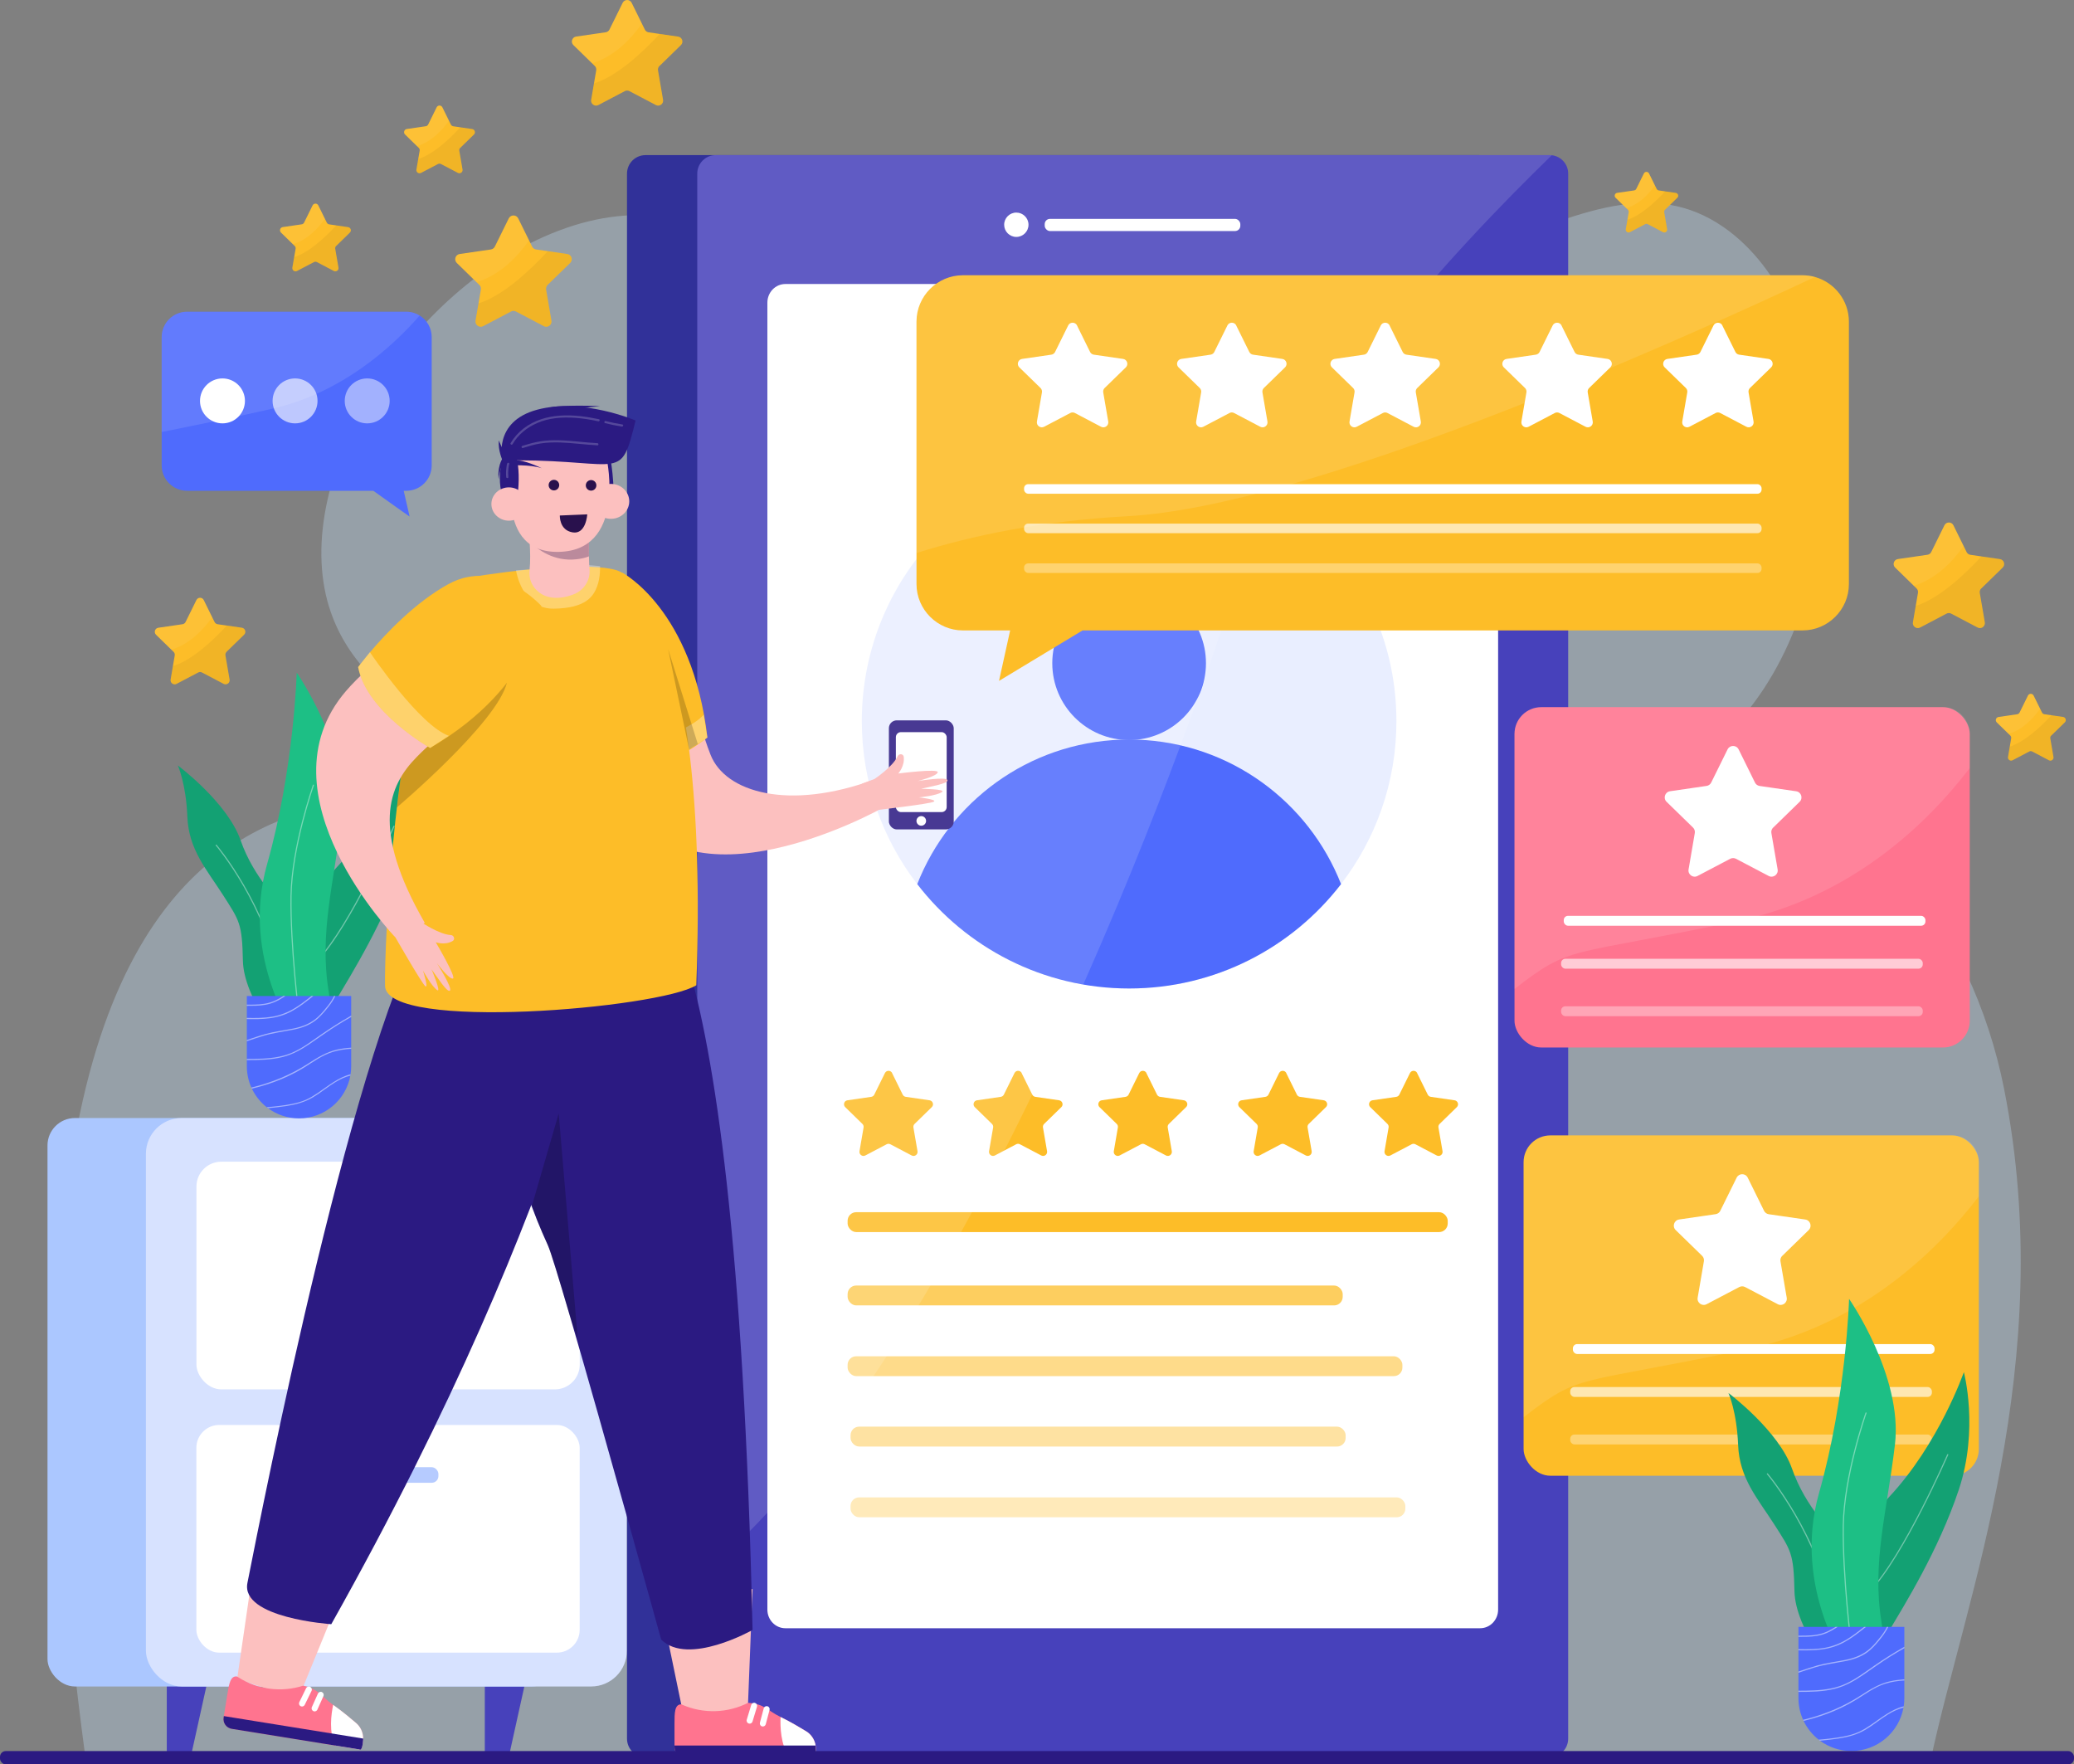 <?xml version="1.0" encoding="UTF-8"?><svg id="Layer_2" xmlns="http://www.w3.org/2000/svg" viewBox="0 0 600 510.34"><rect x="0" y="0" width="600" height="510.34" fill="#808080" stroke="none"/><defs><style>.cls-1{opacity:.07;}.cls-1,.cls-2,.cls-3,.cls-4,.cls-5,.cls-6,.cls-7,.cls-8,.cls-9,.cls-10{fill:#fff;}.cls-2{opacity:.06;}.cls-3{opacity:.11;}.cls-11{opacity:.05;}.cls-12{fill:#e9eeff;}.cls-13{fill:#fcc0bf;}.cls-14,.cls-15,.cls-16,.cls-17,.cls-18{fill:#fdbd28;}.cls-19{fill:#ff748f;}.cls-20{fill:#b6cbff;}.cls-21{fill:#d7e2ff;}.cls-22{fill:#abc7ff;}.cls-23{fill:#1dbf85;}.cls-24{fill:#13a173;}.cls-25{fill:#2b1a82;}.cls-26{fill:#29114d;}.cls-27{fill:#4741bb;}.cls-28{fill:#313199;}.cls-29{fill:#4f6bfd;}.cls-5{opacity:.14;}.cls-6{opacity:.33;}.cls-30{fill:#c5e5ff;}.cls-30,.cls-15,.cls-31{opacity:.32;}.cls-32{opacity:.21;}.cls-33{opacity:.19;}.cls-34{opacity:.2;}.cls-35{opacity:.31;}.cls-36{opacity:.4;}.cls-37{opacity:.48;}.cls-16{opacity:.54;}.cls-17{opacity:.74;}.cls-18{opacity:.43;}.cls-7{opacity:.47;}.cls-8{opacity:.35;}.cls-9{opacity:.63;}.cls-10{opacity:.64;}</style></defs><g id="Layer_1-2"><g><path class="cls-30" d="M95.18,175.45c18.11,59.32,148.18,62.09,241.47,64.08,89.84,1.91,142.39,2.23,171.02-36.6,30.21-40.97,25.06-113.69-9.12-137.28-40.25-27.77-85.12,37.2-186.52,30.34-78.28-5.3-102.56-47.46-150.47-29.24-43.14,16.41-77.81,71.28-66.39,108.7Z"/><path class="cls-30" d="M24.73,508.47C-.16,323.42,35.11,264.19,69.57,243.04c74.25-45.56,182.12,62.68,302.91,4.4,62.32-30.07,83.85-40.37,121.67-31.1,44.56,10.92,76.34,51.73,85.62,98.59,15.72,79.4-11.25,147.57-21.1,193.55H24.73Z"/><polygon class="cls-27" points="147.39 507.26 140.25 506.94 140.25 486.38 152.01 486.38 147.39 507.26"/><polygon class="cls-27" points="55.39 507.26 48.25 506.94 48.25 486.38 60.01 486.38 55.39 507.26"/><g><rect class="cls-22" x="13.74" y="323.39" width="147.94" height="164.43" rx="7.94" ry="7.94"/><g><rect class="cls-21" x="42.21" y="323.39" width="139.15" height="164.43" rx="10.35" ry="10.35"/><rect class="cls-4" x="56.83" y="336.02" width="110.89" height="65.86" rx="7.19" ry="7.19"/><rect class="cls-4" x="56.81" y="412.17" width="110.89" height="65.86" rx="6.61" ry="6.61"/><rect class="cls-20" x="102.33" y="345.7" width="22.64" height="4.51" rx="1.94" ry="1.94"/><rect class="cls-20" x="104.19" y="424.39" width="22.64" height="4.51" rx="1.94" ry="1.94"/></g><path class="cls-24" d="M82.03,302.61s-11.54-13.92-11.76-24.71c-.22-10.79-.97-11.54-5.73-18.98-4.76-7.44-9.97-13.17-10.34-22.7-.37-9.53-2.75-14.81-2.75-14.81,0,0,14.36,10.72,18.16,21.66s11.68,18.31,14.44,22.03c2.75,3.72,4.61,2.46,4.47,14.21-.15,11.76-1.41,23.96-1.56,24.56s-4.91-1.27-4.91-1.27Z"/><g class="cls-36"><path class="cls-4" d="M81.99,286.84c-.08,0-.15-.06-.16-.14-2.32-12.75-7.48-23.52-11.39-30.32-4.24-7.36-7.99-11.77-8.02-11.81-.06-.07-.05-.17,.02-.23,.07-.06,.17-.05,.23,.02,.04,.04,3.8,4.47,8.05,11.85,3.93,6.82,9.1,17.63,11.44,30.43,.02,.09-.04,.18-.13,.19,0,0-.02,0-.03,0Z"/></g><path class="cls-24" d="M79.47,302.14s3.47-35.84,17.72-51.02c14.26-15.17,21.38-35.67,21.38-35.67,0,0,4.33,16.24-1.44,33.54-5.78,17.3-15.6,33.01-19.75,40.01-4.14,7.01-2.5,8.25-2.99,11.89s-14.93,1.24-14.93,1.24Z"/><g class="cls-36"><path class="cls-4" d="M95.18,291.13s-.02,0-.04,0c-.24-.05-5.79-1.29-6.94-5.08-.72-2.35,.44-5.13,3.45-8.28,9.65-10.08,22.05-38.57,22.17-38.86,.04-.08,.13-.12,.22-.09,.08,.04,.12,.13,.09,.22-.12,.29-12.54,28.83-22.23,38.96-2.92,3.05-4.06,5.73-3.37,7.95,1.1,3.6,6.64,4.84,6.7,4.85,.09,.02,.15,.11,.13,.2-.02,.08-.09,.13-.16,.13Z"/></g><path class="cls-23" d="M85.84,299.97s-16.38-22.53-8.57-50.01c7.8-27.48,8.57-55.39,8.57-55.39,0,0,15.39,22.09,13.08,41.55-2.31,19.45-6.59,33.63-3.85,50.56,2.75,16.93-9.23,13.3-9.23,13.3Z"/><g class="cls-36"><path class="cls-4" d="M86.5,293.87c-.08,0-.15-.06-.16-.14-.03-.2-2.53-20.18-2.31-34.53,.22-14.37,6.43-31.97,6.49-32.15,.03-.09,.12-.13,.21-.1,.09,.03,.13,.12,.1,.21-.06,.18-6.26,17.73-6.48,32.04-.22,14.33,2.28,34.29,2.31,34.49,.01,.09-.05,.17-.14,.18,0,0-.01,0-.02,0Z"/></g><g><path class="cls-29" d="M101.6,288.1v20.29c0,.8-.06,1.58-.18,2.35-.02,.13-.04,.25-.06,.38-1.28,7.04-7.45,12.37-14.86,12.37-3.35,0-6.45-1.09-8.96-2.94-.13-.1-.26-.19-.38-.29-1.81-1.43-3.29-3.26-4.29-5.37-.05-.1-.1-.2-.14-.31-.85-1.89-1.32-3.99-1.32-6.19v-20.29h30.21Z"/><g class="cls-37"><path class="cls-4" d="M90.65,288.1c-.25,.2-.5,.39-.75,.59-1.77,1.39-3.56,2.76-5.54,3.83-1.98,1.06-4.1,1.72-6.33,2.01-2.2,.29-4.42,.29-6.64,.24v-.34c.08,0,.17,0,.25,0,2.38,.04,4.77,.05,7.13-.35,2.3-.39,4.44-1.23,6.44-2.44,1.73-1.05,3.32-2.3,4.92-3.55h.52Z"/></g><g class="cls-37"><path class="cls-4" d="M101.6,293.76v.4c-1.31,.73-2.59,1.49-3.86,2.28-2.71,1.68-5.29,3.56-7.92,5.36-2.47,1.69-5.07,3.18-7.99,3.93-3.42,.88-6.92,.9-10.43,.91v-.34c.73,0,1.46,0,2.19-.02,3.19-.05,6.42-.24,9.47-1.25,2.94-.97,5.52-2.73,8.03-4.51,2.65-1.87,5.32-3.68,8.11-5.34,.79-.47,1.59-.95,2.4-1.41Z"/></g><g class="cls-37"><path class="cls-4" d="M101.42,310.74c-.02,.13-.04,.25-.06,.38-1.55,.38-3.05,1.1-4.4,1.93-2.21,1.35-4.2,3.04-6.43,4.36-2.35,1.39-4.91,2.08-7.59,2.5-1.79,.28-3.59,.47-5.39,.64-.13-.1-.26-.19-.38-.29,2.41-.21,4.83-.46,7.21-.93,1.45-.28,2.89-.67,4.24-1.28,1.2-.55,2.33-1.25,3.42-1.99,2.86-1.95,5.95-4.5,9.4-5.32Z"/></g><g class="cls-37"><path class="cls-4" d="M101.6,303.04v.33c-1.82,.11-3.62,.37-5.37,.91-3.11,.96-5.7,2.94-8.44,4.62-2.59,1.58-5.34,2.89-8.19,3.95-2.2,.82-4.45,1.5-6.74,2.04-.05-.1-.1-.2-.14-.31,5.83-1.39,11.36-3.66,16.4-6.92,2.68-1.73,5.31-3.38,8.46-4.08,1.33-.29,2.67-.46,4.02-.54Z"/></g><g class="cls-37"><path class="cls-4" d="M82.57,288.1c-.99,.66-2.01,1.27-3.1,1.74-1.75,.76-3.61,1.01-5.5,1.07-.86,.03-1.71,.04-2.57,.03v-.34c.72,0,1.44,0,2.15-.02,2.05-.04,4.04-.27,5.93-1.11,.87-.39,1.69-.86,2.49-1.37h.6Z"/></g><g class="cls-37"><path class="cls-4" d="M97.01,288.1c-.51,1.08-1.18,2.07-1.91,3.01-.96,1.23-1.98,2.44-3.14,3.49-2.05,1.84-4.55,2.74-7.22,3.26-2.8,.55-5.61,.9-8.35,1.7-1.67,.49-3.32,1.06-4.98,1.62v-.35c1.81-.61,3.61-1.24,5.45-1.75,2.63-.73,5.31-1.04,7.98-1.57,2.8-.56,5.3-1.57,7.37-3.59,.96-.94,1.83-1.98,2.66-3.04,.68-.87,1.3-1.79,1.78-2.78h.36Z"/></g></g></g><g><path class="cls-28" d="M433.33,50.22V502.91c0,2.95-2.39,5.35-5.35,5.35H186.74c-2.95,0-5.35-2.39-5.35-5.35V50.22c0-2.95,2.39-5.35,5.35-5.35h241.25c.2,0,.4,.01,.6,.03,2.67,.3,4.75,2.56,4.75,5.31Z"/><path class="cls-27" d="M453.67,50.22V502.91c0,2.95-2.39,5.35-5.35,5.35H207.07c-2.95,0-5.35-2.39-5.35-5.35V50.22c0-2.95,2.39-5.35,5.35-5.35h241.25c.2,0,.4,.01,.6,.03,2.67,.3,4.75,2.56,4.75,5.31Z"/><path class="cls-4" d="M433.4,87.54V465.58c0,2.98-2.33,5.39-5.2,5.39H227.2c-2.87,0-5.2-2.41-5.2-5.39V87.54c0-2.98,2.33-5.39,5.2-5.39h201c2.87,0,5.2,2.41,5.2,5.39Z"/><g><path class="cls-12" d="M403.98,208.59c0,17.74-5.98,34.09-16.03,47.14-14.14,18.36-36.34,30.19-61.3,30.19s-47.17-11.83-61.3-30.19c-10.05-13.05-16.03-29.4-16.03-47.14,0-42.71,34.62-77.33,77.33-77.33s77.33,34.62,77.33,77.33Z"/><circle class="cls-29" cx="326.65" cy="191.83" r="22.23"/><path class="cls-29" d="M387.96,255.73c-14.14,18.36-36.34,30.19-61.3,30.19s-47.17-11.83-61.3-30.19c9.32-23.8,32.1-40.85,58.98-41.78,.77-.03,1.54-.04,2.32-.04s1.55,.01,2.32,.04c26.88,.93,49.66,17.98,58.98,41.78Z"/></g><rect class="cls-25" x="257.15" y="208.36" width="18.76" height="31.55" rx="2.28" ry="2.28"/><rect class="cls-4" x="259.17" y="211.77" width="14.7" height="23.13" rx="1.46" ry="1.46"/><circle class="cls-4" cx="266.52" cy="237.45" r="1.39"/><path class="cls-14" d="M331.64,310.38l3.08,6.24c.17,.34,.5,.58,.88,.64l6.89,1c.95,.14,1.34,1.31,.64,1.98l-4.98,4.86c-.27,.27-.4,.65-.33,1.03l1.18,6.86c.16,.95-.83,1.68-1.69,1.23l-6.16-3.24c-.34-.18-.74-.18-1.08,0l-6.16,3.24c-.85,.45-1.85-.28-1.69-1.23l1.18-6.86c.06-.38-.06-.76-.33-1.03l-4.98-4.86c-.69-.67-.31-1.85,.64-1.98l6.89-1c.38-.06,.71-.29,.88-.64l3.08-6.24c.43-.86,1.66-.86,2.09,0Z"/><path class="cls-14" d="M372.1,310.38l3.08,6.24c.17,.34,.5,.58,.88,.64l6.89,1c.95,.14,1.34,1.31,.64,1.98l-4.98,4.86c-.27,.27-.4,.65-.33,1.03l1.18,6.86c.16,.95-.83,1.68-1.69,1.23l-6.16-3.24c-.34-.18-.74-.18-1.08,0l-6.16,3.24c-.85,.45-1.85-.28-1.69-1.23l1.18-6.86c.06-.38-.06-.76-.33-1.03l-4.98-4.86c-.69-.67-.31-1.85,.64-1.98l6.89-1c.38-.06,.71-.29,.88-.64l3.08-6.24c.43-.86,1.66-.86,2.09,0Z"/><path class="cls-14" d="M409.96,310.38l3.08,6.24c.17,.34,.5,.58,.88,.64l6.89,1c.95,.14,1.34,1.31,.64,1.98l-4.98,4.86c-.27,.27-.4,.65-.33,1.03l1.18,6.86c.16,.95-.83,1.68-1.69,1.23l-6.16-3.24c-.34-.18-.74-.18-1.08,0l-6.16,3.24c-.85,.45-1.85-.28-1.69-1.23l1.18-6.86c.06-.38-.06-.76-.33-1.03l-4.98-4.86c-.69-.67-.31-1.85,.64-1.98l6.89-1c.38-.06,.71-.29,.88-.64l3.08-6.24c.43-.86,1.66-.86,2.09,0Z"/><path class="cls-14" d="M295.55,310.38l3.08,6.24c.17,.34,.5,.58,.88,.64l6.89,1c.95,.14,1.34,1.31,.64,1.98l-4.98,4.86c-.27,.27-.4,.65-.33,1.03l1.18,6.86c.16,.95-.83,1.68-1.69,1.23l-6.16-3.24c-.34-.18-.74-.18-1.08,0l-6.16,3.24c-.85,.45-1.85-.28-1.69-1.23l1.18-6.86c.06-.38-.06-.76-.33-1.03l-4.98-4.86c-.69-.67-.31-1.85,.64-1.98l6.89-1c.38-.06,.71-.29,.88-.64l3.08-6.24c.43-.86,1.66-.86,2.09,0Z"/><path class="cls-14" d="M258.07,310.38l3.08,6.24c.17,.34,.5,.58,.88,.64l6.89,1c.95,.14,1.34,1.31,.64,1.98l-4.98,4.86c-.27,.27-.4,.65-.33,1.03l1.18,6.86c.16,.95-.83,1.68-1.69,1.23l-6.16-3.24c-.34-.18-.74-.18-1.08,0l-6.16,3.24c-.85,.45-1.85-.28-1.69-1.23l1.18-6.86c.06-.38-.06-.76-.33-1.03l-4.98-4.86c-.69-.67-.31-1.85,.64-1.98l6.89-1c.38-.06,.71-.29,.88-.64l3.08-6.24c.43-.86,1.66-.86,2.09,0Z"/><rect class="cls-14" x="245.21" y="350.63" width="173.61" height="5.75" rx="2.48" ry="2.48"/><rect class="cls-17" x="245.21" y="371.84" width="143.23" height="5.75" rx="2.48" ry="2.48"/><rect class="cls-16" x="245.21" y="392.3" width="160.5" height="5.75" rx="2.48" ry="2.48"/><rect class="cls-18" x="246.06" y="412.66" width="143.23" height="5.75" rx="2.48" ry="2.48"/><rect class="cls-15" x="246.06" y="433.12" width="160.5" height="5.75" rx="2.48" ry="2.48"/><circle class="cls-4" cx="294.02" cy="65.01" r="3.52"/><rect class="cls-4" x="302.23" y="63.31" width="56.59" height="3.52" rx="1.52" ry="1.52"/><path class="cls-5" d="M448.92,44.91c-28.3,27.42-77.14,79.81-92.56,128.07-18.24,57.1-81.1,225-154.64,283.66V50.22c0-2.95,2.39-5.35,5.35-5.35h241.25c.2,0,.4,.01,.6,.03Z"/></g><g><polygon class="cls-13" points="73.43 452.43 68.61 485.63 86.25 491.45 99.27 459.63 73.43 452.43"/><path class="cls-25" d="M124.94,264.16c-21.68,32.31-48.96,171.53-53.36,193.7-2.02,10.2,24.26,11.94,24.26,11.94,71.54-127.37,82.47-203.58,82.47-203.58l-39.71-19.74c-6.56,.27-2.44,.95-13.66,17.68Z"/><path class="cls-19" d="M103.98,506.03l-36.94-5.96c-1.54-.25-2.6-1.72-2.35-3.26l1.06-6.59c.5-3.11,.9-5.6,2.84-5.28l.3,.19c5.6,3.59,12.51,4.48,18.85,2.45h0c4.72,1.12,5.02,3.01,8.64,5.56,2.8,1.98,5.09,3.94,6.61,5.23,1.33,1.13,2.08,2.78,2.06,4.51,0,.11,0,.22,0,.34-.24,3.63-1.07,2.82-1.07,2.82Z"/><path class="cls-4" d="M103.98,506.03l-6.98-1.13c-1.9-3.83-1.19-9.06-.62-11.77,2.8,1.98,5.09,3.94,6.61,5.23,1.33,1.13,2.08,2.78,2.06,4.51,0,.11,0,.22,0,.34-.24,3.63-1.07,2.82-1.07,2.82Z"/><path class="cls-25" d="M103.98,506.03l-36.94-5.96c-1.55-.25-2.6-1.71-2.35-3.26l.07-.43,40.3,6.5c0,.11,0,.22,0,.34-.24,3.63-1.07,2.82-1.07,2.82Z"/><path class="cls-4" d="M87.24,493.6c-.08-.01-.17-.04-.25-.08-.43-.21-.61-.74-.4-1.17l1.97-4.03c.21-.43,.74-.62,1.17-.4,.43,.21,.61,.74,.4,1.17l-1.97,4.03c-.17,.35-.55,.54-.92,.48Z"/><path class="cls-4" d="M90.88,495.02c-.07-.01-.15-.03-.22-.07-.44-.2-.64-.72-.44-1.16l1.75-3.91c.2-.44,.72-.64,1.16-.44,.44,.2,.64,.72,.44,1.16l-1.75,3.91c-.17,.37-.56,.57-.94,.51Z"/><path class="cls-13" d="M255.35,233.67s-58.14,32.8-75.07-3.97c-.61-1.32-1.18-2.69-1.72-4.11-.09-.22-.17-.45-.25-.68-.25-.7-.5-1.41-.73-2.12,0,0,.37-7.6,6.94-10.9,.62-.31,1.28-.59,2.02-.82,3.84-1.18,9.32-1.04,17.14,1.84,0,0,.57,2.05,1.86,5.35,4.25,10.97,22.72,16.34,47.57,7.15l2.25,8.27Z"/><path class="cls-13" d="M252.95,225.35l-3.55,1.31c-.33,.1,4.48,7.62,4.48,7.62,0,0,15.28-1.75,16.29-2.4,1.01-.65-4.34-1.23-4.34-1.23,0,0,5.2-.48,6.71-1.57,1.2-.86-6.08-.92-6.08-.92,2.92-.69,7.72-1.48,7.65-2.45-.09-1.21-8.64,.22-8.64,.22,0,0,5.58-1.38,5.82-2.55,.24-1.16-11.42,.36-11.42,.36,0,0,1.93-2.18,1.57-4.85,0,0,0-.01,0-.02-.14-.86-1.36-.96-1.73-.17-1.5,3.18-6.74,6.63-6.74,6.63Z"/><g><path class="cls-14" d="M180.09,165.69s20.21,10.54,24.56,47.65c0,0-16.56,13.2-29.27,10.1,0,0-10.03-18.09-11.49-34.93-1.44-16.65,16.19-22.82,16.19-22.82Z"/><g class="cls-31"><path class="cls-4" d="M204.65,213.34s-18.88,13.63-29.27,10.1l-2.56-5.02s24.74-4.79,30.76-11.69c0,0,.58,3.49,1.07,6.61Z"/></g></g><polygon class="cls-13" points="191.27 464.88 197.97 497.3 216.33 494.53 217.71 459.62 191.27 464.88"/><path class="cls-25" d="M217.71,471.47s-18.63,10.54-26.44,2.77c0,0-16.91-61.18-26.54-94.06-3.11-10.63-5.46-18.31-6.24-20-1.12-2.45-2.15-4.86-3.11-7.23-18.66-46.16-7.7-76.1-6.33-88.48l34.63-10.66s29.01-7.4,34.03,217.66Z"/><g><path class="cls-14" d="M201.45,284.98c-10.66,6.68-89.8,13.5-90.06,.18-.12-6.15,.61-25.8,2.96-47.52,1.01-9.26,2.31-18.89,3.97-28.01,3.45-18.91,8.42-35.64,15.5-42.32,38.12-6.22,45.29-2.08,45.29-2.08,0,0,26.4,8.83,22.33,119.75Z"/><path class="cls-33" d="M114.82,233.54s29-24.49,31.82-36.04c0,0-27.38,3.77-30.61,26.52l-1.21,9.51Z"/></g><path class="cls-19" d="M235.38,508.17h-37.41c-1.56,0-2.84-1.28-2.84-2.84v-6.68c0-3.15,0-5.67,1.96-5.67l.33,.14c6.1,2.65,13.07,2.43,19-.58h0c4.84,.35,5.43,2.17,9.41,4.11,3.08,1.51,5.65,3.08,7.36,4.11,1.49,.9,2.49,2.42,2.76,4.12,.02,.11,.03,.22,.04,.33,.34,3.62-.6,2.95-.6,2.95Z"/><path class="cls-4" d="M235.38,508.17h-7.07c-2.49-3.47-2.62-8.75-2.49-11.52,3.08,1.51,5.65,3.08,7.36,4.11,1.49,.9,2.49,2.42,2.76,4.12,.02,.11,.03,.22,.04,.33,.34,3.62-.6,2.95-.6,2.95Z"/><path class="cls-25" d="M235.38,508.17h-37.41c-1.57,0-2.84-1.28-2.84-2.84v-.44h40.82c.02,.11,.03,.22,.04,.33,.34,3.62-.6,2.95-.6,2.95Z"/><path class="cls-4" d="M216.87,498.57c-.08,0-.17-.01-.26-.04-.46-.14-.72-.63-.58-1.09l1.3-4.29c.14-.46,.63-.73,1.09-.58,.46,.14,.72,.63,.58,1.09l-1.3,4.29c-.11,.38-.46,.62-.84,.62Z"/><path class="cls-4" d="M220.69,499.39c-.07,0-.15,0-.23-.03-.47-.12-.74-.6-.62-1.07l1.1-4.14c.12-.47,.6-.74,1.07-.62,.47,.12,.74,.6,.62,1.07l-1.1,4.14c-.1,.39-.46,.65-.85,.65Z"/><g class="cls-31"><path class="cls-4" d="M173.58,163.76s.19,3.23-.87,5.96-3.17,6.21-12.49,6.34c-9.32,.12-10.94-11.12-10.94-11.12l4.66-.25s-.5,6.97,8.04,6.79c7.79-.17,7.21-8.12,7.21-8.12l4.39,.39Z"/></g><g class="cls-32"><path d="M167.13,387.1l-2.4-6.92c-3.11-10.63-5.46-18.31-6.24-20-1.12-2.45-2.15-4.86-3.11-7.23l-1.47-4.27,7.72-26.6,5.49,65.02Z"/></g><path class="cls-13" d="M114.3,271.05s-39.87-41.31-14.23-71.14c.92-1.07,1.9-2.13,2.94-3.17,.16-.17,.33-.33,.5-.5,.52-.5,1.04-1,1.58-1.49,0,0,6.87-2.56,12.46,2.29,.53,.45,1.04,.97,1.54,1.57,2.61,3.13,4.71,8.28,5.34,16.67,0,0-1.58,1.32-3.97,3.78-7.97,8.15-13.34,20.53,2.44,47.9l-8.59,4.09Z"/><path class="cls-13" d="M121.85,266.73l-2.61-2.81c-.22-.26-4.92,7.09-4.92,7.09,0,0,7.76,13.56,8.74,14.26,.98,.69-.68-4.52-.68-4.52,0,0,2.54,4.66,4.11,5.65,1.25,.79-1.65-6.02-1.65-6.02,1.8,2.45,4.45,6.63,5.27,6.19,1.03-.54-3.71-7.96-3.71-7.96,0,0,3.49,4.67,4.62,4.44,1.13-.22-4.96-10.5-4.96-10.5,0,0,2.71,.97,4.93-.39,0,0,.01,0,.02-.01,.71-.46,.3-1.63-.55-1.68-3.42-.18-8.6-3.74-8.6-3.74Z"/><g><path class="cls-14" d="M129.82,168.9c-9.67,5.28-18.26,14.42-22.8,19.79-.32,.38-.62,.73-.89,1.07-1.53,1.85-2.42,3.06-2.52,3.19,0,0,0,.01,0,.01,2.43,13.03,20.83,23.4,20.83,23.4,31.05-18.24,32.16-41.1,32.16-41.1,0,0-12.63-14.07-26.76-6.36Z"/><g class="cls-31"><path class="cls-4" d="M107,188.65l-.87,1.1-2.52,3.19h0c2.43,13.04,20.83,23.41,20.83,23.41,2.55-1.64,5.41-3.52,5.41-3.52-8.34-2.9-22.17-23.2-22.81-24.15-.01-.02-.02-.03-.02-.03Z"/></g></g><polygon class="cls-33" points="201.87 215.21 193.28 187.72 199.34 216.76 201.87 215.21"/><g><path class="cls-25" d="M176.67,133.01s2.11,12.31-.5,14.66c0,0-5.28,.37-3.14-11.83,2.14-12.2,3.63-2.83,3.63-2.83Z"/><ellipse class="cls-13" cx="176.74" cy="145.02" rx="5.3" ry="5.05"/><path class="cls-13" d="M166.09,171.85c-2.58,1.06-4.81,1.24-6.67,.96-3.9-.59-6.64-4.04-6.23-7.78,.28-2.55,.21-5.64,.02-8.43,0-.04,0-.08,0-.12-.28-4.08,3.11-7.54,7.4-7.54h2.26c4.23,0,7.63,3.32,7.54,7.34-.04,1.8-.05,3.34-.03,4.65,.02,1.56,.09,2.8,.17,3.78,.26,3.04-1.51,5.93-4.45,7.14Z"/><g class="cls-35"><path class="cls-26" d="M170.37,160.93c-.97,.39-2.16,.68-3.61,.84-6.58,.72-11.24-2.82-13.56-5.17-.28-4.17-.82-7.66-.82-7.66h18.31c-.29,5.3-.37,9.17-.32,11.99Z"/></g><path class="cls-13" d="M149.01,132.37s-6.95,26.91,11.79,27.26c20.6,.38,14.75-26.77,14.75-26.77,0,0-11.85-16.96-26.54-.49Z"/><path class="cls-25" d="M148.38,149.28c.26,.32,2.65-8.7,1.24-16.14,30.66,.09,29.88,6.31,34.25-11.51,0,0-15.4-6.63-28.48-3.12-12.97,3.49-10.02,14.68-10.02,14.68,0,0-3.04,8.44,3,16.1Z"/><path class="cls-25" d="M147.47,134.63s5.73-.36,9.27,.8c0,0-5.52-2.65-7.58-2.2-2.06,.45-1.69,1.4-1.69,1.4Z"/><path class="cls-13" d="M152.28,145.79c0,2.66-2.26,4.82-5.06,4.82-2.79,0-5.06-2.16-5.06-4.82,0-2.66,2.26-4.82,5.06-4.82,2.79,0,5.06,2.16,5.06,4.82Z"/><path class="cls-26" d="M161.96,149.11l7.93-.33s-.33,5.87-4.24,5.21c-3.91-.65-3.69-4.89-3.69-4.89Z"/><circle class="cls-26" cx="160.25" cy="140.32" r="1.53"/><path class="cls-26" d="M172.53,140.39c0,.84-.68,1.53-1.53,1.53s-1.53-.68-1.53-1.53c0-.84,.68-1.53,1.53-1.53s1.53,.68,1.53,1.53Z"/><path class="cls-25" d="M145.38,133.18s-1.35-2.91-1.08-5.8c0,0,1.5,3.7,2.46,4.66,.96,.96-1.38,1.15-1.38,1.15Z"/><path class="cls-25" d="M145.63,133.38s-1.24,3.04-1.37,5.24c0,0-.57-3.64,1.37-6.42,1.93-2.78,0,1.18,0,1.18Z"/><path class="cls-25" d="M159.27,117.75s4.79-.7,14.32-.27l-7.16,.73"/></g><g class="cls-34"><path class="cls-4" d="M148.27,128.49c1.62-2.78,4.19-4.86,7.13-6.13,3.46-1.5,7.32-1.77,11.04-1.5,2.24,.17,4.46,.52,6.65,1,.39,.08,.56-.52,.17-.6-7.23-1.56-15.61-2.09-21.8,2.69-1.5,1.16-2.78,2.58-3.74,4.22-.2,.35,.34,.66,.54,.31h0Z"/></g><g class="cls-34"><path class="cls-4" d="M175.06,122.39c1.59,.41,3.21,.74,4.83,.99,.39,.06,.56-.54,.17-.6-1.63-.25-3.24-.58-4.83-.99-.39-.1-.56,.5-.17,.6h0Z"/></g><g class="cls-34"><path class="cls-4" d="M151.26,129.58c1.68-.52,3.37-1.04,5.12-1.31,1.84-.29,3.71-.34,5.56-.29,3.64,.11,7.25,.64,10.89,.83,.4,.02,.4-.6,0-.62-3.7-.19-7.38-.74-11.09-.84-1.78-.05-3.57,.02-5.33,.29s-3.57,.8-5.31,1.34c-.38,.12-.22,.72,.17,.6h0Z"/></g><g class="cls-34"><path class="cls-4" d="M146.98,133.83c-.39,.08-.41,.94-.45,1.21-.14,.98-.18,1.96-.09,2.95,.04,.4,.66,.4,.62,0-.08-.81-.07-1.62,.02-2.42,.03-.3,.07-.6,.13-.89,.01-.07,.06-.18,.06-.25-.01-.21,.18-.05-.14,.02,.39-.08,.23-.68-.17-.6h0Z"/></g></g><path class="cls-14" d="M534.88,93.03v75.91c0,7.38-6.04,13.41-13.41,13.41h-208.29l-24.17,14.6,3.22-14.6h-13.68c-7.38,0-13.41-6.04-13.41-13.41V93.03c0-7.38,6.04-13.41,13.41-13.41h242.91c1.24,0,2.44,.17,3.59,.49,5.65,1.58,9.83,6.79,9.83,12.92Z"/><g><path class="cls-4" d="M402,94.14l3.79,7.67c.21,.42,.61,.71,1.08,.78l8.47,1.23c1.17,.17,1.64,1.61,.79,2.44l-6.13,5.97c-.34,.33-.49,.8-.41,1.27l1.45,8.43c.2,1.17-1.03,2.06-2.08,1.51l-7.57-3.98c-.42-.22-.91-.22-1.33,0l-7.57,3.98c-1.05,.55-2.28-.34-2.08-1.51l1.45-8.43c.08-.46-.07-.94-.41-1.27l-6.13-5.97c-.85-.83-.38-2.27,.79-2.44l8.47-1.23c.47-.07,.87-.36,1.08-.78l3.79-7.67c.52-1.06,2.04-1.06,2.57,0Z"/><path class="cls-4" d="M451.73,94.14l3.79,7.67c.21,.42,.61,.71,1.08,.78l8.47,1.23c1.17,.17,1.64,1.61,.79,2.44l-6.13,5.97c-.34,.33-.49,.8-.41,1.27l1.45,8.43c.2,1.17-1.03,2.06-2.08,1.51l-7.57-3.98c-.42-.22-.91-.22-1.33,0l-7.57,3.98c-1.05,.55-2.28-.34-2.08-1.51l1.45-8.43c.08-.46-.07-.94-.41-1.27l-6.13-5.97c-.85-.83-.38-2.27,.79-2.44l8.47-1.23c.47-.07,.87-.36,1.08-.78l3.79-7.67c.52-1.06,2.04-1.06,2.57,0Z"/><path class="cls-4" d="M498.26,94.14l3.79,7.67c.21,.42,.61,.71,1.08,.78l8.47,1.23c1.17,.17,1.64,1.61,.79,2.44l-6.13,5.97c-.34,.33-.49,.8-.41,1.27l1.45,8.43c.2,1.17-1.03,2.06-2.08,1.51l-7.57-3.98c-.42-.22-.91-.22-1.33,0l-7.57,3.98c-1.05,.55-2.28-.34-2.08-1.51l1.45-8.43c.08-.46-.07-.94-.41-1.27l-6.13-5.97c-.85-.83-.38-2.27,.79-2.44l8.47-1.23c.47-.07,.87-.36,1.08-.78l3.79-7.67c.52-1.06,2.04-1.06,2.57,0Z"/><path class="cls-4" d="M357.63,94.14l3.79,7.67c.21,.42,.61,.71,1.08,.78l8.47,1.23c1.17,.17,1.64,1.61,.79,2.44l-6.13,5.97c-.34,.33-.49,.8-.41,1.27l1.45,8.43c.2,1.17-1.03,2.06-2.08,1.51l-7.57-3.98c-.42-.22-.91-.22-1.33,0l-7.57,3.98c-1.05,.55-2.28-.34-2.08-1.51l1.45-8.43c.08-.46-.07-.94-.41-1.27l-6.13-5.97c-.85-.83-.38-2.27,.79-2.44l8.47-1.23c.47-.07,.87-.36,1.08-.78l3.79-7.67c.52-1.06,2.04-1.06,2.57,0Z"/><path class="cls-4" d="M311.57,94.14l3.79,7.67c.21,.42,.61,.71,1.08,.78l8.47,1.23c1.17,.17,1.64,1.61,.79,2.44l-6.13,5.97c-.34,.33-.49,.8-.41,1.27l1.45,8.43c.2,1.17-1.03,2.06-2.08,1.51l-7.57-3.98c-.42-.22-.91-.22-1.33,0l-7.57,3.98c-1.05,.55-2.28-.34-2.08-1.51l1.45-8.43c.08-.46-.07-.94-.41-1.27l-6.13-5.97c-.85-.83-.38-2.27,.79-2.44l8.47-1.23c.47-.07,.87-.36,1.08-.78l3.79-7.67c.52-1.06,2.04-1.06,2.57,0Z"/><rect class="cls-4" x="296.26" y="140.04" width="213.36" height="2.77" rx="1.19" ry="1.19"/><rect class="cls-10" x="296.26" y="151.45" width="213.36" height="2.77" rx="1.19" ry="1.19"/><rect class="cls-6" x="296.26" y="162.96" width="213.36" height="2.77" rx="1.19" ry="1.19"/></g><path class="cls-3" d="M525.05,80.11c-43.71,20.51-146.75,66.4-198.95,69.21-24.54,1.32-44.87,5.56-60.96,10.64V93.03c0-7.38,6.04-13.41,13.41-13.41h242.91c1.24,0,2.44,.17,3.59,.49Z"/><g><path class="cls-29" d="M124.89,97.51v37.1c0,4.06-3.29,7.35-7.35,7.35h-.75l1.71,7.46s-6.47-4.55-10.5-7.46H54.12c-4.06,0-7.35-3.29-7.35-7.35v-37.1c0-4.06,3.29-7.35,7.35-7.35h63.42c1.42,0,2.75,.4,3.87,1.1,2.09,1.29,3.48,3.61,3.48,6.25Z"/><circle class="cls-4" cx="64.36" cy="115.96" r="6.5"/><circle class="cls-9" cx="85.36" cy="115.96" r="6.5"/><circle class="cls-7" cx="106.23" cy="115.96" r="6.5"/><path class="cls-3" d="M121.41,91.27c-8.08,9.23-22.57,22.34-42.56,26.93-10.22,2.34-21.44,4.62-32.08,6.76v-27.44c0-4.06,3.29-7.35,7.35-7.35h63.42c1.42,0,2.75,.4,3.87,1.1Z"/></g><g><rect class="cls-19" x="438.14" y="204.55" width="131.7" height="98.44" rx="7.74" ry="7.74"/><g><path class="cls-4" d="M512.96,239.38c-.42,.41-.61,1-.51,1.58l1.81,10.53c.25,1.46-1.28,2.57-2.59,1.88l-9.46-4.97c-.52-.27-1.14-.27-1.66,0l-9.46,4.97c-1.31,.69-2.84-.42-2.59-1.88l1-5.85,.8-4.68c.1-.58-.09-1.17-.51-1.58l-.98-.96-6.67-6.5c-1.06-1.03-.47-2.83,.99-3.05l10.58-1.54c.58-.08,1.08-.45,1.34-.98l4.73-9.58c.66-1.33,2.55-1.33,3.2,0l3.68,7.45,1.05,2.14c.26,.53,.76,.89,1.34,.98l3.99,.58,6.59,.96c1.47,.21,2.05,2.01,.99,3.05l-7.65,7.46Z"/><path class="cls-1" d="M506.64,224.23c-3.8,5.39-9.79,11.8-17.85,14.2l-6.67-6.5c-1.06-1.03-.47-2.83,.99-3.05l10.58-1.54c.58-.08,1.08-.45,1.34-.98l4.73-9.58c.66-1.33,2.55-1.33,3.2,0l3.68,7.45Z"/><path class="cls-2" d="M512.96,239.38c-.42,.41-.61,1-.51,1.58l1.81,10.53c.25,1.46-1.28,2.57-2.59,1.88l-9.46-4.97c-.52-.27-1.14-.27-1.66,0l-9.46,4.97c-1.31,.69-2.84-.42-2.59-1.88l1-5.85c8.06-2.54,16.87-10.53,23.54-17.72l6.59,.96c1.47,.21,2.05,2.01,.99,3.05l-7.65,7.46Z"/></g><rect class="cls-4" x="452.39" y="264.91" width="104.63" height="2.86" rx="1.23" ry="1.23"/><rect class="cls-9" x="451.62" y="277.33" width="104.63" height="2.86" rx="1.23" ry="1.23"/><rect class="cls-8" x="451.62" y="291.07" width="104.63" height="2.86" rx="1.23" ry="1.23"/><path class="cls-3" d="M569.84,212.29v9.88c-12.48,16.26-34.29,37.29-66.89,44.17-50.14,10.58-48.05,6.75-64.81,19.72v-73.78c0-4.27,3.47-7.74,7.74-7.74h116.22c4.27,0,7.74,3.46,7.74,7.74Z"/></g><g><rect class="cls-14" x="440.77" y="328.42" width="131.7" height="98.44" rx="7.74" ry="7.74"/><g><path class="cls-4" d="M515.59,363.25c-.42,.41-.61,1-.51,1.58l1.81,10.53c.25,1.46-1.28,2.57-2.59,1.88l-9.46-4.97c-.52-.27-1.14-.27-1.66,0l-9.46,4.97c-1.31,.69-2.84-.42-2.59-1.88l1-5.85,.8-4.68c.1-.58-.09-1.17-.51-1.58l-.98-.96-6.67-6.5c-1.06-1.03-.47-2.83,.99-3.05l10.58-1.54c.58-.08,1.08-.45,1.34-.98l4.73-9.58c.66-1.33,2.55-1.33,3.2,0l3.68,7.45,1.05,2.14c.26,.53,.76,.89,1.34,.98l3.99,.58,6.59,.96c1.47,.21,2.05,2.01,.99,3.05l-7.65,7.46Z"/><path class="cls-1" d="M509.28,348.1c-3.8,5.39-9.79,11.8-17.85,14.2l-6.67-6.5c-1.06-1.03-.47-2.83,.99-3.05l10.58-1.54c.58-.08,1.08-.45,1.34-.98l4.73-9.58c.66-1.33,2.55-1.33,3.2,0l3.68,7.45Z"/><path class="cls-2" d="M515.59,363.25c-.42,.41-.61,1-.51,1.58l1.81,10.53c.25,1.46-1.28,2.57-2.59,1.88l-9.46-4.97c-.52-.27-1.14-.27-1.66,0l-9.46,4.97c-1.31,.69-2.84-.42-2.59-1.88l1-5.85c8.06-2.54,16.87-10.53,23.54-17.72l6.59,.96c1.47,.21,2.05,2.01,.99,3.05l-7.65,7.46Z"/></g><rect class="cls-4" x="455.03" y="388.78" width="104.63" height="2.86" rx="1.23" ry="1.23"/><rect class="cls-9" x="454.26" y="401.2" width="104.63" height="2.86" rx="1.23" ry="1.23"/><rect class="cls-8" x="454.26" y="414.94" width="104.63" height="2.86" rx="1.23" ry="1.23"/><path class="cls-3" d="M572.48,336.16v9.88c-12.48,16.26-34.29,37.29-66.89,44.17-50.14,10.58-48.05,6.75-64.81,19.72v-73.78c0-4.27,3.47-7.74,7.74-7.74h116.22c4.27,0,7.74,3.46,7.74,7.74Z"/></g><g><path class="cls-14" d="M158.43,82.42c-.36,.35-.52,.85-.44,1.35l1.54,8.97c.21,1.24-1.09,2.19-2.21,1.6l-8.06-4.24c-.44-.23-.97-.23-1.42,0l-8.06,4.24c-1.12,.59-2.42-.36-2.21-1.6l.86-4.99,.68-3.99c.09-.49-.08-1-.44-1.35l-.84-.81-5.68-5.54c-.9-.88-.4-2.41,.84-2.59l9.01-1.31c.5-.07,.92-.38,1.15-.83l4.03-8.16c.56-1.13,2.17-1.13,2.73,0l3.13,6.34,.9,1.82c.22,.45,.65,.76,1.15,.83l3.4,.49,5.61,.82c1.25,.18,1.75,1.71,.84,2.59l-6.52,6.35Z"/><path class="cls-1" d="M153.06,69.51c-3.24,4.59-8.34,10.05-15.2,12.1l-5.68-5.54c-.9-.88-.4-2.41,.84-2.59l9.01-1.31c.5-.07,.92-.38,1.15-.83l4.03-8.16c.56-1.13,2.17-1.13,2.73,0l3.13,6.34Z"/><path class="cls-11" d="M158.43,82.42c-.36,.35-.52,.85-.44,1.35l1.54,8.97c.21,1.24-1.09,2.19-2.21,1.6l-8.06-4.24c-.44-.23-.97-.23-1.42,0l-8.06,4.24c-1.12,.59-2.42-.36-2.21-1.6l.86-4.99c6.87-2.16,14.37-8.97,20.05-15.1l5.61,.82c1.25,.18,1.75,1.71,.84,2.59l-6.52,6.35Z"/></g><g><path class="cls-14" d="M65.56,188.54c-.28,.27-.41,.66-.34,1.05l1.2,6.97c.17,.97-.85,1.7-1.72,1.25l-6.26-3.29c-.34-.18-.76-.18-1.1,0l-6.26,3.29c-.87,.46-1.88-.28-1.72-1.25l.66-3.87,.53-3.1c.07-.38-.06-.77-.34-1.05l-.65-.63-4.42-4.31c-.7-.68-.31-1.88,.66-2.02l7-1.02c.38-.06,.72-.3,.89-.65l3.13-6.34c.43-.88,1.69-.88,2.12,0l2.43,4.93,.7,1.41c.17,.35,.51,.59,.89,.65l2.64,.38,4.36,.63c.97,.14,1.36,1.33,.66,2.02l-5.07,4.94Z"/><path class="cls-1" d="M61.38,178.51c-2.52,3.57-6.48,7.81-11.81,9.4l-4.42-4.31c-.7-.68-.31-1.88,.66-2.02l7-1.02c.38-.06,.72-.3,.89-.65l3.13-6.34c.43-.88,1.69-.88,2.12,0l2.43,4.93Z"/><path class="cls-11" d="M65.56,188.54c-.28,.27-.41,.66-.34,1.05l1.2,6.97c.17,.97-.85,1.7-1.72,1.25l-6.26-3.29c-.34-.18-.76-.18-1.1,0l-6.26,3.29c-.87,.46-1.88-.28-1.72-1.25l.66-3.87c5.34-1.68,11.17-6.97,15.58-11.73l4.36,.63c.97,.14,1.36,1.33,.66,2.02l-5.07,4.94Z"/></g><g><path class="cls-14" d="M481.69,60.66c-.2,.19-.28,.47-.24,.73l.84,4.89c.12,.68-.59,1.19-1.2,.87l-4.39-2.31c-.24-.13-.53-.13-.77,0l-4.39,2.31c-.61,.32-1.32-.2-1.2-.87l.47-2.72,.37-2.17c.05-.27-.04-.54-.24-.73l-.46-.44-3.1-3.02c-.49-.48-.22-1.32,.46-1.41l4.91-.71c.27-.04,.5-.21,.62-.45l2.2-4.45c.3-.62,1.18-.62,1.49,0l1.71,3.46,.49,.99c.12,.24,.35,.41,.62,.45l1.85,.27,3.06,.44c.68,.1,.95,.93,.46,1.41l-3.55,3.46Z"/><path class="cls-1" d="M478.76,53.63c-1.76,2.5-4.54,5.48-8.29,6.59l-3.1-3.02c-.49-.48-.22-1.32,.46-1.41l4.91-.71c.27-.04,.5-.21,.62-.45l2.2-4.45c.3-.62,1.18-.62,1.49,0l1.71,3.46Z"/><path class="cls-11" d="M481.69,60.66c-.2,.19-.28,.47-.24,.73l.84,4.89c.12,.68-.59,1.19-1.2,.87l-4.39-2.31c-.24-.13-.53-.13-.77,0l-4.39,2.31c-.61,.32-1.32-.2-1.2-.87l.47-2.72c3.74-1.18,7.83-4.89,10.93-8.23l3.06,.44c.68,.1,.95,.93,.46,1.41l-3.55,3.46Z"/></g><g><path class="cls-14" d="M573.16,170.2c-.34,.33-.5,.81-.42,1.28l1.46,8.51c.2,1.18-1.04,2.08-2.09,1.52l-7.64-4.02c-.42-.22-.92-.22-1.34,0l-7.64,4.02c-1.06,.56-2.3-.34-2.09-1.52l.81-4.73,.65-3.78c.08-.47-.07-.95-.42-1.28l-.79-.77-5.39-5.26c-.86-.83-.38-2.29,.8-2.46l8.55-1.24c.47-.07,.88-.36,1.09-.79l3.82-7.74c.53-1.07,2.06-1.07,2.59,0l2.97,6.02,.85,1.73c.21,.43,.62,.72,1.09,.79l3.22,.47,5.32,.77c1.18,.17,1.66,1.63,.8,2.46l-6.18,6.03Z"/><path class="cls-1" d="M568.05,157.95c-3.07,4.35-7.91,9.53-14.42,11.47l-5.39-5.26c-.86-.83-.38-2.29,.8-2.46l8.55-1.24c.47-.07,.88-.36,1.09-.79l3.82-7.74c.53-1.07,2.06-1.07,2.59,0l2.97,6.02Z"/><path class="cls-11" d="M573.16,170.2c-.34,.33-.5,.81-.42,1.28l1.46,8.51c.2,1.18-1.04,2.08-2.09,1.52l-7.64-4.02c-.42-.22-.92-.22-1.34,0l-7.64,4.02c-1.06,.56-2.3-.34-2.09-1.52l.81-4.73c6.52-2.05,13.63-8.51,19.02-14.32l5.32,.77c1.18,.17,1.66,1.63,.8,2.46l-6.18,6.03Z"/></g><g><path class="cls-14" d="M190.78,19.07c-.34,.33-.5,.81-.42,1.28l1.46,8.51c.2,1.18-1.04,2.08-2.09,1.52l-7.64-4.02c-.42-.22-.92-.22-1.34,0l-7.64,4.02c-1.06,.56-2.3-.34-2.09-1.52l.81-4.73,.65-3.78c.08-.47-.07-.95-.42-1.28l-.79-.77-5.39-5.26c-.86-.83-.38-2.29,.8-2.46l8.55-1.24c.47-.07,.88-.36,1.09-.79l3.82-7.74c.53-1.07,2.06-1.07,2.59,0l2.97,6.02,.85,1.73c.21,.43,.62,.72,1.09,.79l3.22,.47,5.32,.77c1.18,.17,1.66,1.63,.8,2.46l-6.18,6.03Z"/><path class="cls-1" d="M185.68,6.82c-3.07,4.35-7.91,9.53-14.42,11.47l-5.39-5.26c-.86-.83-.38-2.29,.8-2.46l8.55-1.24c.47-.07,.88-.36,1.09-.79l3.82-7.74c.53-1.07,2.06-1.07,2.59,0l2.97,6.02Z"/><path class="cls-11" d="M190.78,19.07c-.34,.33-.5,.81-.42,1.28l1.46,8.51c.2,1.18-1.04,2.08-2.09,1.52l-7.64-4.02c-.42-.22-.92-.22-1.34,0l-7.64,4.02c-1.06,.56-2.3-.34-2.09-1.52l.81-4.73c6.52-2.05,13.63-8.51,19.02-14.32l5.32,.77c1.18,.17,1.66,1.63,.8,2.46l-6.18,6.03Z"/></g><g><path class="cls-14" d="M593.4,212.76c-.22,.21-.31,.51-.26,.81l.92,5.38c.13,.75-.65,1.31-1.32,.96l-4.83-2.54c-.27-.14-.58-.14-.85,0l-4.83,2.54c-.67,.35-1.45-.22-1.32-.96l.51-2.99,.41-2.39c.05-.3-.05-.6-.26-.81l-.5-.49-3.41-3.32c-.54-.53-.24-1.45,.51-1.56l5.4-.79c.3-.04,.55-.23,.69-.5l2.42-4.9c.33-.68,1.3-.68,1.64,0l1.88,3.8,.54,1.09c.13,.27,.39,.46,.69,.5l2.04,.3,3.37,.49c.75,.11,1.05,1.03,.51,1.56l-3.91,3.81Z"/><path class="cls-1" d="M590.17,205.02c-1.94,2.75-5,6.03-9.12,7.25l-3.41-3.32c-.54-.53-.24-1.45,.51-1.56l5.4-.79c.3-.04,.55-.23,.69-.5l2.42-4.9c.33-.68,1.3-.68,1.64,0l1.88,3.8Z"/><path class="cls-11" d="M593.4,212.76c-.22,.21-.31,.51-.26,.81l.92,5.38c.13,.75-.65,1.31-1.32,.96l-4.83-2.54c-.27-.14-.58-.14-.85,0l-4.83,2.54c-.67,.35-1.45-.22-1.32-.96l.51-2.99c4.12-1.3,8.62-5.38,12.03-9.05l3.37,.49c.75,.11,1.05,1.03,.51,1.56l-3.91,3.81Z"/></g><g><path class="cls-14" d="M97.25,71.13c-.22,.21-.32,.52-.27,.82l.94,5.45c.13,.76-.66,1.33-1.34,.98l-4.9-2.57c-.27-.14-.59-.14-.86,0l-4.9,2.57c-.68,.36-1.47-.22-1.34-.98l.52-3.03,.42-2.42c.05-.3-.05-.61-.27-.82l-.51-.49-3.45-3.37c-.55-.53-.25-1.47,.51-1.58l5.48-.8c.3-.04,.56-.23,.7-.51l2.45-4.96c.34-.69,1.32-.69,1.66,0l1.9,3.86,.55,1.11c.13,.27,.4,.46,.7,.51l2.06,.3,3.41,.5c.76,.11,1.06,1.04,.51,1.58l-3.96,3.86Z"/><path class="cls-1" d="M93.98,63.28c-1.97,2.79-5.07,6.11-9.24,7.35l-3.45-3.37c-.55-.53-.25-1.47,.51-1.58l5.48-.8c.3-.04,.56-.23,.7-.51l2.45-4.96c.34-.69,1.32-.69,1.66,0l1.9,3.86Z"/><path class="cls-11" d="M97.25,71.13c-.22,.21-.32,.52-.27,.82l.94,5.45c.13,.76-.66,1.33-1.34,.98l-4.9-2.57c-.27-.14-.59-.14-.86,0l-4.9,2.57c-.68,.36-1.47-.22-1.34-.98l.52-3.03c4.18-1.31,8.73-5.45,12.19-9.18l3.41,.5c.76,.11,1.06,1.04,.51,1.58l-3.96,3.86Z"/></g><g><path class="cls-14" d="M133.14,42.76c-.22,.21-.32,.52-.27,.82l.94,5.45c.13,.76-.66,1.33-1.34,.98l-4.9-2.57c-.27-.14-.59-.14-.86,0l-4.9,2.57c-.68,.36-1.47-.22-1.34-.98l.52-3.03,.42-2.42c.05-.3-.05-.61-.27-.82l-.51-.49-3.45-3.37c-.55-.53-.25-1.47,.51-1.58l5.48-.8c.3-.04,.56-.23,.7-.51l2.45-4.96c.34-.69,1.32-.69,1.66,0l1.9,3.86,.55,1.11c.13,.27,.4,.46,.7,.51l2.06,.3,3.41,.5c.76,.11,1.06,1.04,.51,1.58l-3.96,3.86Z"/><path class="cls-1" d="M129.87,34.91c-1.97,2.79-5.07,6.11-9.24,7.35l-3.45-3.37c-.55-.53-.25-1.47,.51-1.58l5.48-.8c.3-.04,.56-.23,.7-.51l2.45-4.96c.34-.69,1.32-.69,1.66,0l1.9,3.86Z"/><path class="cls-11" d="M133.14,42.76c-.22,.21-.32,.52-.27,.82l.94,5.45c.13,.76-.66,1.33-1.34,.98l-4.9-2.57c-.27-.14-.59-.14-.86,0l-4.9,2.57c-.68,.36-1.47-.22-1.34-.98l.52-3.03c4.18-1.31,8.73-5.45,12.19-9.18l3.41,.5c.76,.11,1.06,1.04,.51,1.58l-3.96,3.86Z"/></g><g><path class="cls-24" d="M531.06,485.31s-11.7-14.12-11.93-25.07c-.23-10.95-.98-11.7-5.81-19.25-4.83-7.55-10.12-13.36-10.49-23.03-.38-9.66-2.79-15.02-2.79-15.02,0,0,14.57,10.87,18.42,21.97,3.85,11.1,11.85,18.57,14.65,22.35,2.79,3.78,4.68,2.49,4.53,14.42-.15,11.93-1.43,24.31-1.59,24.92s-4.98-1.28-4.98-1.28Z"/><g class="cls-36"><path class="cls-4" d="M531.03,469.31c-.08,0-.15-.06-.16-.14-2.36-12.93-7.59-23.86-11.56-30.76-4.31-7.47-8.1-11.94-8.14-11.98-.06-.07-.05-.18,.02-.24,.07-.06,.18-.05,.24,.02,.04,.04,3.85,4.53,8.17,12.03,3.99,6.92,9.24,17.89,11.6,30.87,.02,.09-.04,.18-.13,.19-.01,0-.02,0-.03,0Z"/></g><path class="cls-24" d="M528.47,484.83s3.52-36.36,17.98-51.76c14.46-15.39,21.69-36.18,21.69-36.18,0,0,4.4,16.47-1.47,34.02-5.86,17.55-15.83,33.48-20.03,40.59-4.2,7.11-2.54,8.37-3.03,12.06-.49,3.69-15.15,1.26-15.15,1.26Z"/><g class="cls-36"><path class="cls-4" d="M544.41,473.66s-.02,0-.04,0c-.24-.05-5.87-1.31-7.04-5.15-.73-2.38,.45-5.21,3.5-8.4,9.79-10.23,22.37-39.13,22.49-39.42,.04-.08,.14-.12,.22-.09,.08,.04,.12,.14,.09,.22-.13,.29-12.73,29.25-22.56,39.52-2.96,3.1-4.11,5.81-3.42,8.07,1.12,3.65,6.74,4.91,6.79,4.92,.09,.02,.15,.11,.13,.2-.02,.08-.09,.13-.16,.13Z"/></g><path class="cls-23" d="M534.93,482.63s-16.61-22.86-8.7-50.73c7.92-27.88,8.7-56.2,8.7-56.2,0,0,15.61,22.41,13.27,42.15-2.34,19.74-6.69,34.12-3.9,51.29,2.79,17.17-9.37,13.49-9.37,13.49Z"/><g class="cls-36"><path class="cls-4" d="M535.6,476.45c-.08,0-.16-.06-.17-.15-.03-.2-2.56-20.47-2.34-35.04,.22-14.58,6.52-32.43,6.59-32.61,.03-.09,.13-.13,.21-.1,.09,.03,.13,.13,.1,.21-.06,.18-6.35,17.98-6.57,32.51-.22,14.54,2.31,34.79,2.34,34.99,.01,.09-.05,.18-.14,.19,0,0-.01,0-.02,0Z"/></g><g><path class="cls-29" d="M550.92,470.59v20.58c0,.81-.06,1.61-.18,2.38-.02,.13-.04,.26-.07,.38-1.3,7.14-7.55,12.55-15.07,12.55-3.4,0-6.55-1.11-9.09-2.99-.13-.1-.26-.2-.39-.3-1.84-1.45-3.34-3.31-4.36-5.44-.05-.1-.1-.21-.14-.31-.86-1.92-1.34-4.04-1.34-6.28v-20.58h30.64Z"/><g class="cls-37"><path class="cls-4" d="M539.81,470.59c-.25,.2-.51,.4-.76,.6-1.79,1.41-3.61,2.8-5.62,3.88-2.01,1.08-4.16,1.74-6.42,2.04-2.24,.3-4.49,.29-6.74,.25v-.34c.09,0,.17,0,.26,0,2.41,.04,4.84,.05,7.23-.36,2.33-.4,4.51-1.25,6.53-2.47,1.76-1.06,3.37-2.33,4.99-3.6h.53Z"/></g><g class="cls-37"><path class="cls-4" d="M550.92,476.33v.41c-1.32,.74-2.63,1.52-3.91,2.31-2.75,1.71-5.36,3.61-8.04,5.44-2.51,1.72-5.14,3.22-8.11,3.98-3.47,.89-7.02,.91-10.58,.92v-.35c.74,0,1.48,0,2.22-.02,3.23-.05,6.52-.25,9.61-1.27,2.98-.99,5.6-2.77,8.15-4.57,2.68-1.9,5.4-3.74,8.23-5.42,.8-.48,1.61-.97,2.44-1.43Z"/></g><g class="cls-37"><path class="cls-4" d="M550.74,493.56c-.02,.13-.04,.26-.07,.38-1.58,.39-3.09,1.12-4.47,1.96-2.24,1.37-4.26,3.09-6.53,4.43-2.39,1.41-4.98,2.11-7.7,2.53-1.81,.28-3.64,.48-5.46,.65-.13-.1-.26-.2-.39-.3,2.45-.21,4.9-.47,7.31-.94,1.47-.29,2.93-.68,4.3-1.3,1.22-.56,2.36-1.27,3.47-2.02,2.9-1.98,6.04-4.56,9.53-5.39Z"/></g><g class="cls-37"><path class="cls-4" d="M550.92,485.75v.33c-1.85,.11-3.68,.37-5.45,.92-3.16,.97-5.78,2.99-8.57,4.69-2.63,1.6-5.42,2.93-8.3,4.01-2.23,.84-4.52,1.52-6.83,2.07-.05-.1-.1-.21-.14-.31,5.91-1.41,11.52-3.71,16.64-7.02,2.72-1.76,5.38-3.43,8.58-4.14,1.35-.3,2.71-.46,4.08-.55Z"/></g><g class="cls-37"><path class="cls-4" d="M531.61,470.59c-1,.67-2.04,1.28-3.15,1.76-1.78,.77-3.66,1.02-5.58,1.08-.87,.03-1.74,.04-2.6,.03v-.34c.73,0,1.46,0,2.19-.02,2.08-.04,4.1-.27,6.01-1.13,.88-.39,1.72-.87,2.53-1.39h.61Z"/></g><g class="cls-37"><path class="cls-4" d="M546.26,470.59c-.52,1.09-1.2,2.1-1.94,3.05-.97,1.25-2,2.48-3.18,3.54-2.08,1.87-4.62,2.78-7.33,3.31-2.84,.56-5.69,.91-8.48,1.72-1.69,.49-3.37,1.07-5.05,1.64v-.35c1.83-.62,3.67-1.25,5.53-1.78,2.66-.74,5.39-1.05,8.09-1.6,2.84-.57,5.38-1.6,7.48-3.64,.98-.95,1.86-2.01,2.7-3.08,.69-.88,1.32-1.81,1.81-2.82h.37Z"/></g></g></g><rect class="cls-25" x="0" y="506.5" width="600" height="3.85" rx="1.66" ry="1.66"/></g></g></svg>